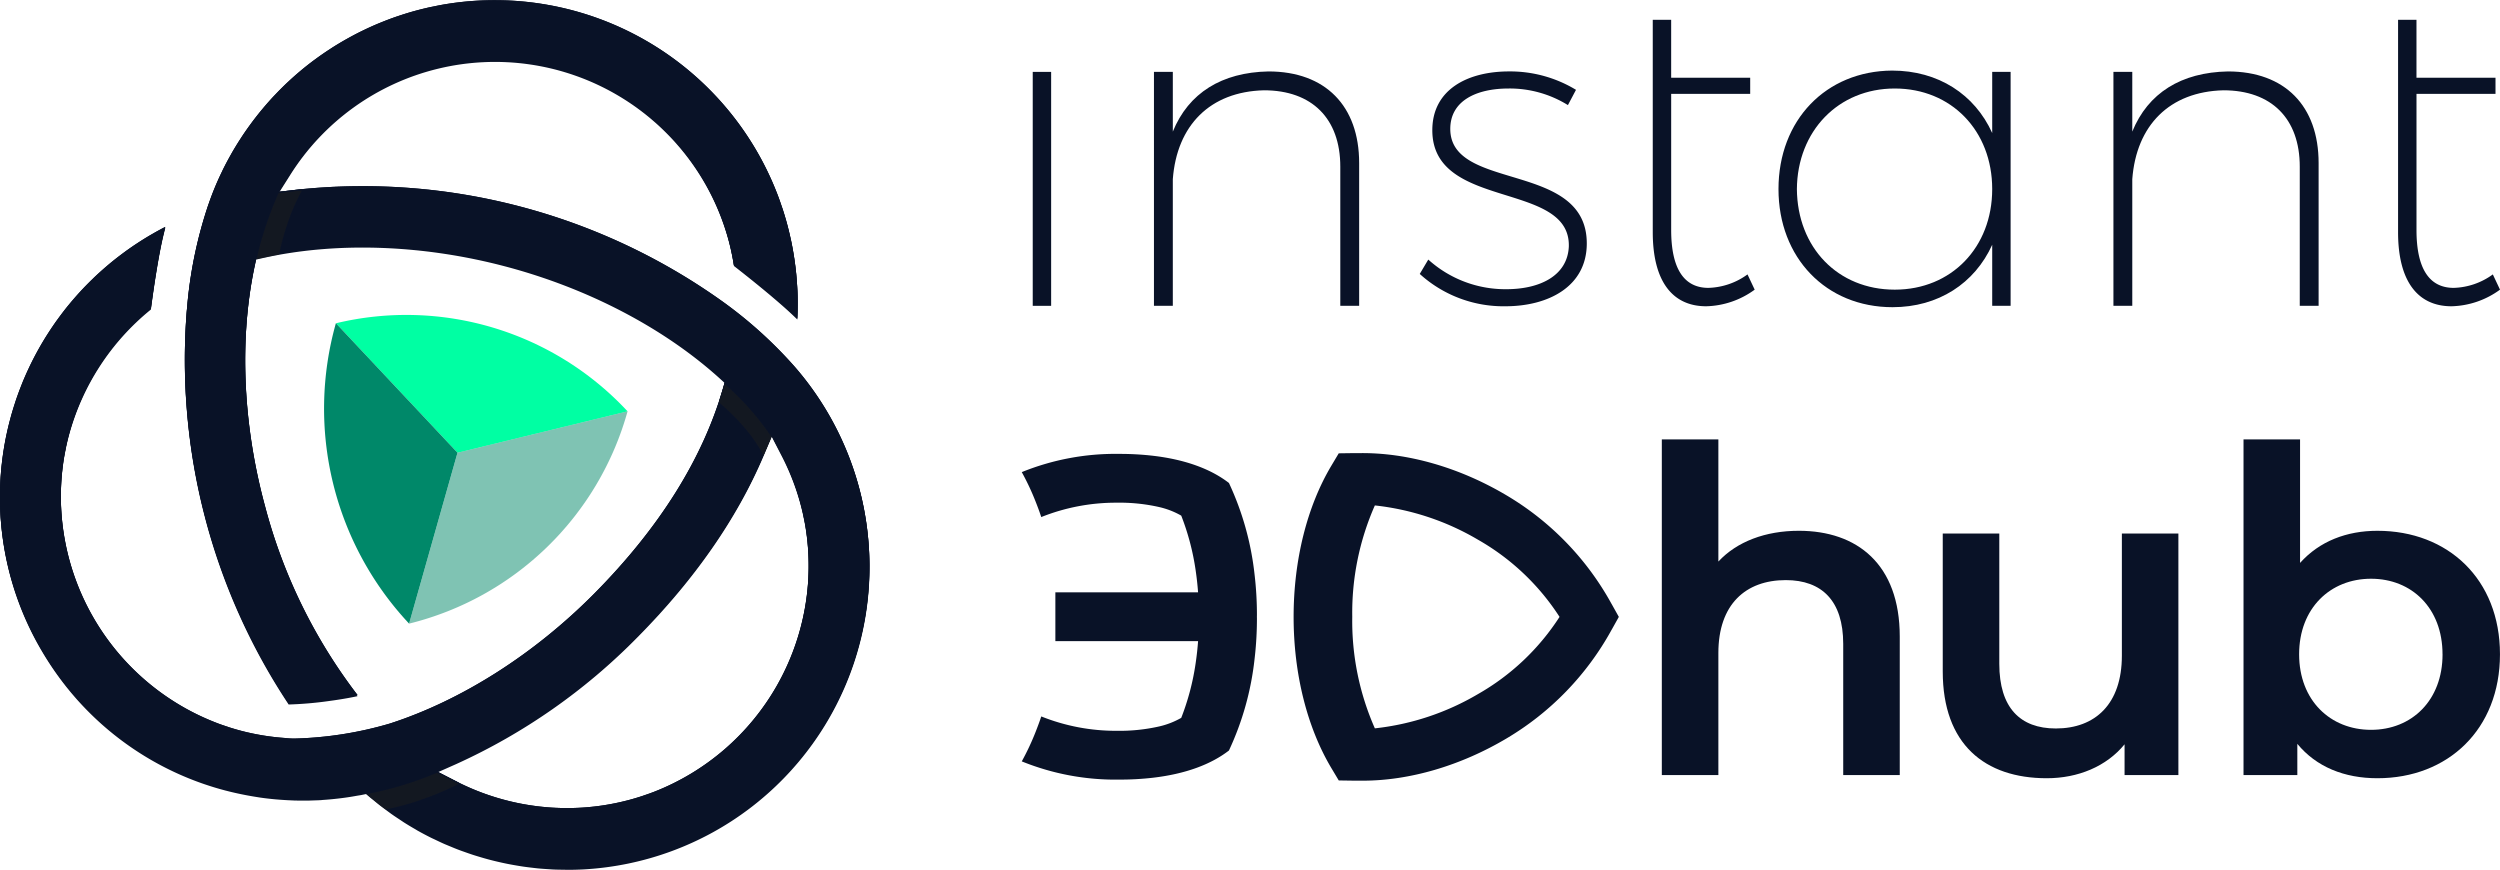 <svg xmlns="http://www.w3.org/2000/svg" xmlns:xlink="http://www.w3.org/1999/xlink" width="472.501" height="164.406" viewBox="0 0 472.501 164.406">
  <defs>
    <clipPath id="clip-path">
      <path id="Pfad_303" data-name="Pfad 303" d="M151.9,537.187c-.142.026-.283.049-.425.07s-.287.045-.432.072c-.558.1-1.114.2-1.676.28-.476.072-.952.133-1.426.192-.549.068-1.1.129-1.657.18q-.722.068-1.447.119c-.126.009-.25.019-.374.031s-.224.021-.336.028c-.318.017-.639.026-.957.037l-.665.023c-.126.005-.252.01-.385.012-.9.019-1.837.016-2.79-.01-.142,0-.283-.01-.423-.018l-.3-.012c-.752-.031-1.51-.077-2.251-.136l-.248-.019c-.168-.014-.336-.026-.506-.042-1-.093-1.917-.2-2.813-.329-.075-.01-.15-.023-.227-.037l-.243-.038c-.785-.119-1.6-.261-2.418-.422-.25-.049-.5-.1-.754-.15-1.085-.228-1.98-.436-2.815-.656a56.871,56.871,0,0,1-28.255-17.339c-.614-.694-1.223-1.419-1.809-2.15-1.172-1.464-2.286-3.007-3.315-4.587-.516-.794-1.022-1.611-1.5-2.433a56.869,56.869,0,0,1-5.918-43.409c.269-1.029.581-2.078.952-3.206l.084-.269c.318-.952.673-1.926,1.09-2.975l.154-.4c.373-.917.787-1.865,1.233-2.815l.206-.441c.434-.9.9-1.812,1.385-2.7.077-.143.156-.283.236-.429.506-.906,1.027-1.786,1.55-2.617l.236-.369c.581-.906,1.165-1.77,1.737-2.566l.191-.259c.682-.936,1.322-1.77,1.973-2.566l.054-.065c.679-.827,1.4-1.655,2.139-2.463l.112-.124c.675-.729,1.4-1.473,2.223-2.269l.255-.25c.712-.681,1.457-1.356,2.279-2.064l.339-.292c.759-.642,1.553-1.279,2.363-1.893l.385-.289c.82-.616,1.653-1.2,2.472-1.751l.387-.254c.908-.595,1.762-1.125,2.612-1.618l.336-.192c.827-.474,1.6-.9,2.351-1.281q-.438,1.674-.771,3.3c-.64,3.124-1.294,7.191-1.95,12.1A46.066,46.066,0,0,0,96.627,469.36c-.2.752-.378,1.516-.535,2.267q-.024.113-.042.226l-.017.093c-.156.768-.271,1.4-.364,1.989l-.007.047a45.929,45.929,0,0,0,29.04,49.837l.1.04c.682.255,1.361.481,1.882.651l.107.039c.073.024.145.051.224.075.736.234,1.489.453,2.237.649l.24.063h0a45.538,45.538,0,0,0,8.1,1.293,14.3,14.3,0,0,0,1.616.1h.066a69.908,69.908,0,0,0,17.983-2.82l.051-.016c13.562-4.382,27.291-13.113,38.658-24.583,12.3-12.415,20.486-25.482,24.333-38.836l.327-1.142-.878-.8c-10.589-9.6-25.048-17.154-40.718-21.275-15.614-4.109-31.874-4.657-45.788-1.541l-1.191.266-.255,1.195c-2.984,13.931-2.285,30.184,1.966,45.767a100.865,100.865,0,0,0,17.446,35.563c-1.6.341-3.378.644-5.386.915a69.408,69.408,0,0,1-7.625.658,117.444,117.444,0,0,1-19.262-74.239c.056-.541.108-1.071.145-1.566a81.993,81.993,0,0,1,3.929-18.46c.024-.061.049-.124.07-.186.383-1.1.763-2.1,1.165-3.072l.031-.072c.4-.969.854-1.966,1.34-2.967l.1-.217c.436-.889.917-1.8,1.471-2.79l.2-.359c.481-.843,1.013-1.72,1.583-2.606l.266-.411c.537-.82,1.113-1.651,1.711-2.468l.3-.408c.616-.824,1.24-1.618,1.861-2.365l.3-.36c.694-.822,1.356-1.567,2.026-2.279l.264-.274c.782-.822,1.511-1.55,2.234-2.23l.143-.131c.789-.738,1.6-1.457,2.416-2.138l.093-.08c.784-.651,1.608-1.3,2.519-1.973l.275-.2c.794-.582,1.625-1.156,2.545-1.756l.371-.245c.82-.527,1.7-1.055,2.6-1.569l.429-.241c.887-.495,1.791-.971,2.689-1.41l.434-.21c.945-.453,1.889-.878,2.806-1.258l.39-.157c1.055-.429,2.027-.794,2.965-1.116l.271-.089c1.139-.383,2.185-.705,3.2-.981.92-.252,1.873-.486,2.834-.7.068-.016.136-.026.2-.04.093-.017.185-.035.276-.054.957-.2,1.693-.343,2.407-.462l.142-.023a57.247,57.247,0,0,1,62.588,35.84l.014.031c.269.7.548,1.476.848,2.379.026.079.054.157.084.234.018.049.035.1.051.145.308.943.591,1.884.84,2.8.236.864.464,1.8.7,2.864l.1.45c.185.889.357,1.819.509,2.774.024.159.049.32.079.512.149,1,.266,1.919.355,2.816l.03.352c.093.974.159,1.931.2,2.85l.009.165c.037.9.049,1.844.038,2.9l-.005.46c-.01.605-.031,1.218-.063,1.828q-.918-.9-1.842-1.735c-2.509-2.269-5.92-5.089-10.144-8.388a44.071,44.071,0,0,0-1.02-4.833,45.744,45.744,0,0,0-82.861-12.34l-2.131,3.369,3.96-.458a116.973,116.973,0,0,1,79.583,20.955,81.729,81.729,0,0,1,14.007,12.6,57.568,57.568,0,0,1,12.061,22.545h0a57.2,57.2,0,0,1-51.944,72.206c-.92.051-1.861.079-2.874.084-.177.005-.353,0-.53-.007-.14,0-.28-.007-.418-.007-.715-.009-1.312-.018-1.917-.044-.25-.012-.5-.03-.747-.047l-.381-.026c-.577-.037-1.155-.073-1.732-.129-.3-.028-.605-.063-.908-.1l-.285-.033c-.551-.063-1.1-.13-1.648-.208-.387-.056-.771-.121-1.156-.185l-.061-.011c-.537-.089-1.072-.184-1.606-.289-.408-.079-.812-.164-1.218-.254-.528-.116-1.055-.238-1.583-.371q-.6-.147-1.2-.31c-.523-.143-1.044-.3-1.566-.453l-.052-.016c-.376-.114-.75-.226-1.123-.348-.528-.172-1.051-.357-1.576-.544l-.241-.086c-.294-.1-.588-.208-.883-.322-.537-.2-1.065-.423-1.615-.652l-.336-.138c-.231-.094-.465-.189-.7-.292-.563-.247-1.111-.507-1.768-.824-.121-.06-.243-.116-.366-.172-.154-.072-.308-.142-.458-.219-.871-.436-1.721-.887-2.528-1.34-.054-.032-.107-.065-.159-.1-.077-.047-.154-.095-.234-.14-.785-.451-1.462-.857-2.068-1.24-.177-.112-.352-.227-.525-.344l-.348-.234c-.513-.336-1.023-.672-1.527-1.027-.217-.152-.429-.311-.642-.469l-.318-.236c-.455-.336-.911-.672-1.359-1.025-.268-.21-.532-.425-.794-.642l-.187-.154c-.124-.1-.248-.2-.373-.3-.159-.126-.318-.254-.474-.385l-.7-.595Zm50.859,1.081c.735-.2,1.487-.427,2.234-.672.072-.023.143-.049.215-.075l.086-.031c.729-.243,1.335-.46,1.929-.687l.042-.017A45.925,45.925,0,0,0,235.885,486.7l-.01-.075c-.1-.612-.227-1.256-.392-2.029l-.012-.072c-.014-.068-.026-.135-.04-.2-.168-.766-.355-1.529-.558-2.267a45.972,45.972,0,0,0-3.518-8.981l-1.858-3.6L227.91,473.2c-5.035,11.822-13.043,23.322-23.8,34.178a114.08,114.08,0,0,1-34.243,23.955l-3.644,1.618,3.548,1.819a46.033,46.033,0,0,0,21.014,5.1A45.542,45.542,0,0,0,202.762,538.268Z" transform="translate(-83.633 -387.142)" fill="#091227"/>
    </clipPath>
    <clipPath id="clip-path-2">
      <path id="Pfad_412" data-name="Pfad 412" d="M581.507,1668.734c-.14.027-.282.049-.424.071s-.288.045-.433.071c-.557.1-1.114.2-1.676.279-.475.072-.95.134-1.425.193-.55.068-1.1.128-1.656.18-.482.046-.964.086-1.448.119-.125.008-.25.02-.374.032s-.223.021-.336.027c-.318.018-.637.027-.956.036l-.664.023c-.127.005-.253.011-.386.013-.9.019-1.836.016-2.789-.01-.141,0-.283-.011-.424-.017l-.3-.013c-.752-.031-1.509-.076-2.251-.136l-.248-.02c-.168-.013-.336-.026-.505-.042-1-.093-1.918-.2-2.813-.329-.076-.01-.151-.024-.227-.036l-.243-.039c-.787-.12-1.6-.262-2.418-.422-.251-.049-.5-.1-.754-.151-1.086-.227-1.98-.436-2.815-.656a56.861,56.861,0,0,1-28.254-17.339c-.614-.695-1.223-1.418-1.808-2.149-1.172-1.465-2.288-3.008-3.315-4.588-.516-.793-1.021-1.611-1.5-2.432a56.871,56.871,0,0,1-5.919-43.409c.271-1.028.582-2.078.952-3.206l.085-.271c.317-.952.673-1.926,1.088-2.975l.155-.4c.372-.918.786-1.865,1.232-2.816l.207-.441c.434-.9.9-1.813,1.385-2.7.078-.143.156-.285.238-.429.5-.905,1.026-1.785,1.549-2.616l.237-.37c.58-.906,1.164-1.769,1.736-2.566l.192-.26c.681-.935,1.322-1.769,1.973-2.566l.054-.065c.677-.826,1.4-1.654,2.139-2.461l.111-.124c.675-.731,1.4-1.473,2.224-2.27l.254-.249c.712-.682,1.458-1.357,2.28-2.064l.339-.292c.759-.642,1.553-1.279,2.363-1.894l.384-.289c.822-.615,1.654-1.2,2.472-1.75l.387-.254c.907-.595,1.762-1.125,2.611-1.619l.336-.191c.828-.474,1.6-.9,2.35-1.281q-.438,1.674-.771,3.3c-.64,3.124-1.3,7.19-1.95,12.1a46.061,46.061,0,0,0-15.527,23.933c-.2.751-.378,1.515-.535,2.267-.016.075-.03.15-.043.225l-.017.092c-.156.768-.272,1.4-.364,1.99l-.006.047a45.926,45.926,0,0,0,29.039,49.837l.1.04c.683.256,1.36.482,1.882.652l.107.037c.072.026.145.051.223.075.736.234,1.49.453,2.239.65l.239.063h0a45.643,45.643,0,0,0,8.1,1.292,14.378,14.378,0,0,0,1.615.1h.067a69.925,69.925,0,0,0,17.983-2.82l.051-.016c13.562-4.382,27.291-13.113,38.657-24.584,12.3-12.414,20.487-25.481,24.332-38.836l.328-1.141-.88-.8c-10.587-9.6-25.048-17.153-40.717-21.275-15.614-4.109-31.875-4.656-45.788-1.541l-1.191.266-.256,1.194c-2.984,13.931-2.286,30.186,1.966,45.768a100.839,100.839,0,0,0,17.445,35.563c-1.595.342-3.379.645-5.386.915a69.476,69.476,0,0,1-7.626.658,117.453,117.453,0,0,1-19.261-74.239c.057-.541.108-1.07.146-1.565a81.948,81.948,0,0,1,3.928-18.461c.025-.062.049-.124.07-.185.384-1.1.763-2.1,1.165-3.071l.031-.072c.4-.969.854-1.966,1.34-2.967l.1-.216c.436-.889.917-1.8,1.472-2.791l.2-.358c.481-.843,1.014-1.719,1.584-2.606l.265-.411c.537-.82,1.113-1.651,1.712-2.468l.3-.408c.615-.824,1.24-1.618,1.861-2.365l.3-.36c.694-.822,1.357-1.567,2.026-2.279l.265-.276c.781-.821,1.51-1.549,2.233-2.229l.144-.132c.789-.739,1.6-1.457,2.416-2.138l.093-.08c.783-.651,1.607-1.3,2.519-1.973l.274-.206c.795-.583,1.625-1.156,2.546-1.757l.371-.244c.82-.527,1.695-1.055,2.6-1.57l.428-.242c.888-.5,1.792-.97,2.69-1.41l.434-.21c.944-.454,1.889-.878,2.8-1.258l.391-.157c1.055-.429,2.027-.795,2.964-1.116l.272-.089c1.138-.384,2.186-.7,3.2-.982.921-.252,1.873-.486,2.834-.7.068-.016.137-.027.205-.04.093-.017.185-.035.275-.054.957-.2,1.694-.345,2.408-.463l.142-.022A57.245,57.245,0,0,1,660.14,1555.3l.014.032c.268.7.546,1.477.848,2.379.026.08.055.157.083.236.018.048.036.1.052.145.308.942.591,1.883.841,2.8.235.863.463,1.8.7,2.864l.1.449c.186.889.357,1.82.509,2.774.026.16.05.32.079.513.149,1,.265,1.919.355,2.816l.031.352c.091.974.158,1.931.2,2.85l.009.164c.036.895.049,1.843.038,2.9l0,.46c-.011.605-.032,1.217-.063,1.828q-.919-.9-1.842-1.737c-2.509-2.268-5.919-5.088-10.143-8.387a44.247,44.247,0,0,0-1.02-4.833,45.744,45.744,0,0,0-82.861-12.341l-2.131,3.369,3.96-.458a116.984,116.984,0,0,1,79.584,20.956,81.8,81.8,0,0,1,14.006,12.6,57.586,57.586,0,0,1,12.061,22.546h0a57.2,57.2,0,0,1-51.944,72.206c-.921.051-1.861.079-2.874.085-.177,0-.353,0-.53-.008-.14,0-.281-.007-.419-.008-.716-.008-1.312-.016-1.918-.044-.25-.011-.5-.029-.746-.046l-.382-.026c-.577-.037-1.153-.074-1.732-.13-.3-.028-.6-.064-.907-.1l-.286-.034c-.55-.063-1.1-.13-1.647-.209-.387-.056-.771-.12-1.156-.185l-.062-.01c-.537-.089-1.072-.185-1.606-.289-.407-.08-.812-.165-1.217-.254-.528-.116-1.055-.239-1.583-.37-.4-.1-.8-.2-1.2-.311-.524-.142-1.046-.295-1.567-.453l-.052-.015c-.375-.113-.75-.226-1.124-.348-.527-.172-1.05-.357-1.575-.545l-.242-.085c-.294-.1-.588-.208-.884-.322-.536-.2-1.065-.424-1.615-.653l-.335-.137c-.232-.1-.465-.19-.7-.292-.564-.247-1.111-.508-1.769-.824-.122-.059-.244-.115-.367-.172-.153-.071-.307-.142-.457-.218-.872-.436-1.722-.887-2.527-1.341-.054-.03-.107-.063-.16-.1-.077-.047-.154-.094-.233-.139-.786-.452-1.463-.858-2.069-1.241-.176-.112-.35-.229-.523-.346l-.349-.234c-.512-.336-1.024-.672-1.527-1.028-.216-.152-.428-.31-.641-.468l-.319-.236c-.455-.337-.911-.672-1.36-1.024-.268-.21-.531-.426-.794-.643l-.187-.154c-.123-.1-.248-.2-.372-.3-.159-.127-.318-.254-.474-.386l-.7-.595Zm50.859,1.081c.736-.2,1.488-.426,2.234-.671.072-.023.145-.049.216-.076l.084-.03c.731-.244,1.336-.46,1.931-.689l.043-.017a45.923,45.923,0,0,0,28.616-50.087l-.012-.075c-.1-.613-.226-1.257-.391-2.031l-.013-.071c-.013-.067-.025-.134-.039-.2-.168-.766-.356-1.53-.558-2.268a46.035,46.035,0,0,0-3.518-8.981l-1.859-3.6-1.587,3.725c-5.034,11.821-13.042,23.321-23.8,34.179a114.131,114.131,0,0,1-34.242,23.954l-3.644,1.618,3.548,1.819a46.032,46.032,0,0,0,21.015,5.1A45.522,45.522,0,0,0,632.366,1669.814Z" transform="translate(-513.238 -1518.689)" fill="none"/>
    </clipPath>
  </defs>
  <g id="Gruppe_303" data-name="Gruppe 303" transform="translate(0.001)">
    <path id="Pfad_293" data-name="Pfad 293" d="M119.928,422.758,142.9,447.229l32.143-7.83A57.068,57.068,0,0,0,119.928,422.758Z" transform="translate(-56.437 -361.66)" fill="#00ffa3"/>
    <path id="Pfad_294" data-name="Pfad 294" d="M127.833,471.707a57.062,57.062,0,0,0,41.291-40.125l-32.143,7.83Z" transform="translate(-50.514 -353.842)" fill="#008869" opacity="0.5"/>
    <path id="Pfad_295" data-name="Pfad 295" d="M134.713,478.836l9.147-32.3-22.975-24.471-.01,0A59.419,59.419,0,0,0,134.713,478.836Z" transform="translate(-57.394 -360.971)" fill="#008869"/>
    <g id="Gruppe_299" data-name="Gruppe 299" transform="translate(0 0)">
      <g id="Gruppe_297" data-name="Gruppe 297">
        <path id="Pfad_296" data-name="Pfad 296" d="M151.9,537.187c-.142.026-.283.049-.425.07s-.287.045-.432.072c-.558.1-1.114.2-1.676.28-.476.072-.952.133-1.426.192-.549.068-1.1.129-1.657.18q-.722.068-1.447.119c-.126.009-.25.019-.374.031s-.224.021-.336.028c-.318.017-.639.026-.957.037l-.665.023c-.126.005-.252.01-.385.012-.9.019-1.837.016-2.79-.01-.142,0-.283-.01-.423-.018l-.3-.012c-.752-.031-1.51-.077-2.251-.136l-.248-.019c-.168-.014-.336-.026-.506-.042-1-.093-1.917-.2-2.813-.329-.075-.01-.15-.023-.227-.037l-.243-.038c-.785-.119-1.6-.261-2.418-.422-.25-.049-.5-.1-.754-.15-1.085-.228-1.98-.436-2.815-.656a56.871,56.871,0,0,1-28.255-17.339c-.614-.694-1.223-1.419-1.809-2.15-1.172-1.464-2.286-3.007-3.315-4.587-.516-.794-1.022-1.611-1.5-2.433a56.869,56.869,0,0,1-5.918-43.409c.269-1.029.581-2.078.952-3.206l.084-.269c.318-.952.673-1.926,1.09-2.975l.154-.4c.373-.917.787-1.865,1.233-2.815l.206-.441c.434-.9.9-1.812,1.385-2.7.077-.143.156-.283.236-.429.506-.906,1.027-1.786,1.55-2.617l.236-.369c.581-.906,1.165-1.77,1.737-2.566l.191-.259c.682-.936,1.322-1.77,1.973-2.566l.054-.065c.679-.827,1.4-1.655,2.139-2.463l.112-.124c.675-.729,1.4-1.473,2.223-2.269l.255-.25c.712-.681,1.457-1.356,2.279-2.064l.339-.292c.759-.642,1.553-1.279,2.363-1.893l.385-.289c.82-.616,1.653-1.2,2.472-1.751l.387-.254c.908-.595,1.762-1.125,2.612-1.618l.336-.192c.827-.474,1.6-.9,2.351-1.281q-.438,1.674-.771,3.3c-.64,3.124-1.294,7.191-1.95,12.1A46.066,46.066,0,0,0,96.627,469.36c-.2.752-.378,1.516-.535,2.267q-.024.113-.042.226l-.017.093c-.156.768-.271,1.4-.364,1.989l-.007.047a45.929,45.929,0,0,0,29.04,49.837l.1.04c.682.255,1.361.481,1.882.651l.107.039c.073.024.145.051.224.075.736.234,1.489.453,2.237.649l.24.063h0a45.538,45.538,0,0,0,8.1,1.293,14.3,14.3,0,0,0,1.616.1h.066a69.908,69.908,0,0,0,17.983-2.82l.051-.016c13.562-4.382,27.291-13.113,38.658-24.583,12.3-12.415,20.486-25.482,24.333-38.836l.327-1.142-.878-.8c-10.589-9.6-25.048-17.154-40.718-21.275-15.614-4.109-31.874-4.657-45.788-1.541l-1.191.266-.255,1.195c-2.984,13.931-2.285,30.184,1.966,45.767a100.865,100.865,0,0,0,17.446,35.563c-1.6.341-3.378.644-5.386.915a69.408,69.408,0,0,1-7.625.658,117.444,117.444,0,0,1-19.262-74.239c.056-.541.108-1.071.145-1.566a81.993,81.993,0,0,1,3.929-18.46c.024-.061.049-.124.07-.186.383-1.1.763-2.1,1.165-3.072l.031-.072c.4-.969.854-1.966,1.34-2.967l.1-.217c.436-.889.917-1.8,1.471-2.79l.2-.359c.481-.843,1.013-1.72,1.583-2.606l.266-.411c.537-.82,1.113-1.651,1.711-2.468l.3-.408c.616-.824,1.24-1.618,1.861-2.365l.3-.36c.694-.822,1.356-1.567,2.026-2.279l.264-.274c.782-.822,1.511-1.55,2.234-2.23l.143-.131c.789-.738,1.6-1.457,2.416-2.138l.093-.08c.784-.651,1.608-1.3,2.519-1.973l.275-.2c.794-.582,1.625-1.156,2.545-1.756l.371-.245c.82-.527,1.7-1.055,2.6-1.569l.429-.241c.887-.495,1.791-.971,2.689-1.41l.434-.21c.945-.453,1.889-.878,2.806-1.258l.39-.157c1.055-.429,2.027-.794,2.965-1.116l.271-.089c1.139-.383,2.185-.705,3.2-.981.92-.252,1.873-.486,2.834-.7.068-.016.136-.026.2-.04.093-.017.185-.035.276-.054.957-.2,1.693-.343,2.407-.462l.142-.023a57.247,57.247,0,0,1,62.588,35.84l.014.031c.269.7.548,1.476.848,2.379.026.079.054.157.084.234.018.049.035.1.051.145.308.943.591,1.884.84,2.8.236.864.464,1.8.7,2.864l.1.45c.185.889.357,1.819.509,2.774.024.159.049.32.079.512.149,1,.266,1.919.355,2.816l.03.352c.093.974.159,1.931.2,2.85l.009.165c.037.9.049,1.844.038,2.9l-.005.46c-.01.605-.031,1.218-.063,1.828q-.918-.9-1.842-1.735c-2.509-2.269-5.92-5.089-10.144-8.388a44.071,44.071,0,0,0-1.02-4.833,45.744,45.744,0,0,0-82.861-12.34l-2.131,3.369,3.96-.458a116.973,116.973,0,0,1,79.583,20.955,81.729,81.729,0,0,1,14.007,12.6,57.568,57.568,0,0,1,12.061,22.545h0a57.2,57.2,0,0,1-51.944,72.206c-.92.051-1.861.079-2.874.084-.177.005-.353,0-.53-.007-.14,0-.28-.007-.418-.007-.715-.009-1.312-.018-1.917-.044-.25-.012-.5-.03-.747-.047l-.381-.026c-.577-.037-1.155-.073-1.732-.129-.3-.028-.605-.063-.908-.1l-.285-.033c-.551-.063-1.1-.13-1.648-.208-.387-.056-.771-.121-1.156-.185l-.061-.011c-.537-.089-1.072-.184-1.606-.289-.408-.079-.812-.164-1.218-.254-.528-.116-1.055-.238-1.583-.371q-.6-.147-1.2-.31c-.523-.143-1.044-.3-1.566-.453l-.052-.016c-.376-.114-.75-.226-1.123-.348-.528-.172-1.051-.357-1.576-.544l-.241-.086c-.294-.1-.588-.208-.883-.322-.537-.2-1.065-.423-1.615-.652l-.336-.138c-.231-.094-.465-.189-.7-.292-.563-.247-1.111-.507-1.768-.824-.121-.06-.243-.116-.366-.172-.154-.072-.308-.142-.458-.219-.871-.436-1.721-.887-2.528-1.34-.054-.032-.107-.065-.159-.1-.077-.047-.154-.095-.234-.14-.785-.451-1.462-.857-2.068-1.24-.177-.112-.352-.227-.525-.344l-.348-.234c-.513-.336-1.023-.672-1.527-1.027-.217-.152-.429-.311-.642-.469l-.318-.236c-.455-.336-.911-.672-1.359-1.025-.268-.21-.532-.425-.794-.642l-.187-.154c-.124-.1-.248-.2-.373-.3-.159-.126-.318-.254-.474-.385l-.7-.595Zm50.859,1.081c.735-.2,1.487-.427,2.234-.672.072-.023.143-.049.215-.075l.086-.031c.729-.243,1.335-.46,1.929-.687l.042-.017A45.925,45.925,0,0,0,235.885,486.7l-.01-.075c-.1-.612-.227-1.256-.392-2.029l-.012-.072c-.014-.068-.026-.135-.04-.2-.168-.766-.355-1.529-.558-2.267a45.972,45.972,0,0,0-3.518-8.981l-1.858-3.6L227.91,473.2c-5.035,11.822-13.043,23.322-23.8,34.178a114.08,114.08,0,0,1-34.243,23.955l-3.644,1.618,3.548,1.819a46.033,46.033,0,0,0,21.014,5.1A45.542,45.542,0,0,0,202.762,538.268Z" transform="translate(-83.633 -387.142)" fill="#091227"/>
        <g id="Gruppe_296" data-name="Gruppe 296">
          <path id="Pfad_297" data-name="Pfad 297" d="M151.9,537.187c-.142.026-.283.049-.425.07s-.287.045-.432.072c-.558.1-1.114.2-1.676.28-.476.072-.952.133-1.426.192-.549.068-1.1.129-1.657.18q-.722.068-1.447.119c-.126.009-.25.019-.374.031s-.224.021-.336.028c-.318.017-.639.026-.957.037l-.665.023c-.126.005-.252.01-.385.012-.9.019-1.837.016-2.79-.01-.142,0-.283-.01-.423-.018l-.3-.012c-.752-.031-1.51-.077-2.251-.136l-.248-.019c-.168-.014-.336-.026-.506-.042-1-.093-1.917-.2-2.813-.329-.075-.01-.15-.023-.227-.037l-.243-.038c-.785-.119-1.6-.261-2.418-.422-.25-.049-.5-.1-.754-.15-1.085-.228-1.98-.436-2.815-.656a56.871,56.871,0,0,1-28.255-17.339c-.614-.694-1.223-1.419-1.809-2.15-1.172-1.464-2.286-3.007-3.315-4.587-.516-.794-1.022-1.611-1.5-2.433a56.869,56.869,0,0,1-5.918-43.409c.269-1.029.581-2.078.952-3.206l.084-.269c.318-.952.673-1.926,1.09-2.975l.154-.4c.373-.917.787-1.865,1.233-2.815l.206-.441c.434-.9.9-1.812,1.385-2.7.077-.143.156-.283.236-.429.506-.906,1.027-1.786,1.55-2.617l.236-.369c.581-.906,1.165-1.77,1.737-2.566l.191-.259c.682-.936,1.322-1.77,1.973-2.566l.054-.065c.679-.827,1.4-1.655,2.139-2.463l.112-.124c.675-.729,1.4-1.473,2.223-2.269l.255-.25c.712-.681,1.457-1.356,2.279-2.064l.339-.292c.759-.642,1.553-1.279,2.363-1.893l.385-.289c.82-.616,1.653-1.2,2.472-1.751l.387-.254c.908-.595,1.762-1.125,2.612-1.618l.336-.192c.827-.474,1.6-.9,2.351-1.281q-.438,1.674-.771,3.3c-.64,3.124-1.294,7.191-1.95,12.1A46.066,46.066,0,0,0,96.627,469.36c-.2.752-.378,1.516-.535,2.267q-.024.113-.042.226l-.017.093c-.156.768-.271,1.4-.364,1.989l-.007.047a45.929,45.929,0,0,0,29.04,49.837l.1.04c.682.255,1.361.481,1.882.651l.107.039c.073.024.145.051.224.075.736.234,1.489.453,2.237.649l.24.063h0a45.538,45.538,0,0,0,8.1,1.293,14.3,14.3,0,0,0,1.616.1h.066a69.908,69.908,0,0,0,17.983-2.82l.051-.016c13.562-4.382,27.291-13.113,38.658-24.583,12.3-12.415,20.486-25.482,24.333-38.836l.327-1.142-.878-.8c-10.589-9.6-25.048-17.154-40.718-21.275-15.614-4.109-31.874-4.657-45.788-1.541l-1.191.266-.255,1.195c-2.984,13.931-2.285,30.184,1.966,45.767a100.865,100.865,0,0,0,17.446,35.563c-1.6.341-3.378.644-5.386.915a69.408,69.408,0,0,1-7.625.658,117.444,117.444,0,0,1-19.262-74.239c.056-.541.108-1.071.145-1.566a81.993,81.993,0,0,1,3.929-18.46c.024-.061.049-.124.07-.186.383-1.1.763-2.1,1.165-3.072l.031-.072c.4-.969.854-1.966,1.34-2.967l.1-.217c.436-.889.917-1.8,1.471-2.79l.2-.359c.481-.843,1.013-1.72,1.583-2.606l.266-.411c.537-.82,1.113-1.651,1.711-2.468l.3-.408c.616-.824,1.24-1.618,1.861-2.365l.3-.36c.694-.822,1.356-1.567,2.026-2.279l.264-.274c.782-.822,1.511-1.55,2.234-2.23l.143-.131c.789-.738,1.6-1.457,2.416-2.138l.093-.08c.784-.651,1.608-1.3,2.519-1.973l.275-.2c.794-.582,1.625-1.156,2.545-1.756l.371-.245c.82-.527,1.7-1.055,2.6-1.569l.429-.241c.887-.495,1.791-.971,2.689-1.41l.434-.21c.945-.453,1.889-.878,2.806-1.258l.39-.157c1.055-.429,2.027-.794,2.965-1.116l.271-.089c1.139-.383,2.185-.705,3.2-.981.92-.252,1.873-.486,2.834-.7.068-.016.136-.026.2-.04.093-.017.185-.035.276-.054.957-.2,1.693-.343,2.407-.462l.142-.023a57.247,57.247,0,0,1,62.588,35.84l.014.031c.269.7.548,1.476.848,2.379.026.079.054.157.084.234.018.049.035.1.051.145.308.943.591,1.884.84,2.8.236.864.464,1.8.7,2.864l.1.45c.185.889.357,1.819.509,2.774.024.159.049.32.079.512.149,1,.266,1.919.355,2.816l.03.352c.093.974.159,1.931.2,2.85l.009.165c.037.9.049,1.844.038,2.9l-.005.46c-.01.605-.031,1.218-.063,1.828q-.918-.9-1.842-1.735c-2.509-2.269-5.92-5.089-10.144-8.388a44.071,44.071,0,0,0-1.02-4.833,45.744,45.744,0,0,0-82.861-12.34l-2.131,3.369,3.96-.458a116.973,116.973,0,0,1,79.583,20.955,81.729,81.729,0,0,1,14.007,12.6,57.568,57.568,0,0,1,12.061,22.545h0a57.2,57.2,0,0,1-51.944,72.206c-.92.051-1.861.079-2.874.084-.177.005-.353,0-.53-.007-.14,0-.28-.007-.418-.007-.715-.009-1.312-.018-1.917-.044-.25-.012-.5-.03-.747-.047l-.381-.026c-.577-.037-1.155-.073-1.732-.129-.3-.028-.605-.063-.908-.1l-.285-.033c-.551-.063-1.1-.13-1.648-.208-.387-.056-.771-.121-1.156-.185l-.061-.011c-.537-.089-1.072-.184-1.606-.289-.408-.079-.812-.164-1.218-.254-.528-.116-1.055-.238-1.583-.371q-.6-.147-1.2-.31c-.523-.143-1.044-.3-1.566-.453l-.052-.016c-.376-.114-.75-.226-1.123-.348-.528-.172-1.051-.357-1.576-.544l-.241-.086c-.294-.1-.588-.208-.883-.322-.537-.2-1.065-.423-1.615-.652l-.336-.138c-.231-.094-.465-.189-.7-.292-.563-.247-1.111-.507-1.768-.824-.121-.06-.243-.116-.366-.172-.154-.072-.308-.142-.458-.219-.871-.436-1.721-.887-2.528-1.34-.054-.032-.107-.065-.159-.1-.077-.047-.154-.095-.234-.14-.785-.451-1.462-.857-2.068-1.24-.177-.112-.352-.227-.525-.344l-.348-.234c-.513-.336-1.023-.672-1.527-1.027-.217-.152-.429-.311-.642-.469l-.318-.236c-.455-.336-.911-.672-1.359-1.025-.268-.21-.532-.425-.794-.642l-.187-.154c-.124-.1-.248-.2-.373-.3-.159-.126-.318-.254-.474-.385l-.7-.595Zm50.859,1.081c.735-.2,1.487-.427,2.234-.672.072-.023.143-.049.215-.075l.086-.031c.729-.243,1.335-.46,1.929-.687l.042-.017A45.925,45.925,0,0,0,235.885,486.7l-.01-.075c-.1-.612-.227-1.256-.392-2.029l-.012-.072c-.014-.068-.026-.135-.04-.2-.168-.766-.355-1.529-.558-2.267a45.972,45.972,0,0,0-3.518-8.981l-1.858-3.6L227.91,473.2c-5.035,11.822-13.043,23.322-23.8,34.178a114.08,114.08,0,0,1-34.243,23.955l-3.644,1.618,3.548,1.819a46.033,46.033,0,0,0,21.014,5.1A45.542,45.542,0,0,0,202.762,538.268Z" transform="translate(-83.633 -387.142)" fill="#091227"/>
          <g id="Gruppe_295" data-name="Gruppe 295" clip-path="url(#clip-path)">
            <g id="Gruppe_294" data-name="Gruppe 294" transform="translate(47.751 34.565)" style="mix-blend-mode: multiply;isolation: isolate">
              <g id="Gruppe_292" data-name="Gruppe 292" transform="translate(21.046 110.372)">
                <path id="Pfad_298" data-name="Pfad 298" d="M131.024,470.757c.588-.245,1.174-.5,1.76-.761C132.158,470.253,131.561,470.51,131.024,470.757Z" transform="translate(-116.919 -469.996)" fill="#091227"/>
                <path id="Pfad_299" data-name="Pfad 299" d="M141.423,472.4a33.834,33.834,0,0,1-4.357-1.97,64.125,64.125,0,0,1-14.1,4.247c.213.191.436.367.651.553.252.217.5.436.761.646.346.285.7.558,1.051.831.248.191.493.387.745.572.136.1.278.2.416.294a48.3,48.3,0,0,0,5.645-1.394A60.872,60.872,0,0,0,141.423,472.4Z" transform="translate(-122.961 -469.67)" fill="#091227"/>
              </g>
              <g id="Gruppe_293" data-name="Gruppe 293" transform="translate(87.754 37.601)">
                <path id="Pfad_300" data-name="Pfad 300" d="M167.8,435.7a9.236,9.236,0,0,0-.649-1.224C167.383,434.88,167.6,435.291,167.8,435.7Z" transform="translate(-156.553 -423.839)" fill="#091227"/>
                <path id="Pfad_301" data-name="Pfad 301" d="M161.1,431.769a39.3,39.3,0,0,1,5.152,5.019,26.73,26.73,0,0,1,3.766,5.556q.895-1.648,1.685-3.308A51.991,51.991,0,0,0,162.33,428.4C161.966,429.523,161.55,430.647,161.1,431.769Z" transform="translate(-161.095 -428.396)" fill="#091227"/>
              </g>
              <path id="Pfad_302" data-name="Pfad 302" d="M115.989,408.253a66.716,66.716,0,0,0-5.059,16.631c1.44-.43,2.909-.815,4.4-1.167a48.526,48.526,0,0,1,2.108-9.11,35.772,35.772,0,0,1,3.229-7.211q-2.327.328-4.609.754c.226-.422.467-.834.708-1.249A12.744,12.744,0,0,0,115.989,408.253Z" transform="translate(-110.93 -406.901)" fill="#091227"/>
            </g>
          </g>
        </g>
      </g>
    </g>
    <g id="Gruppe_300" data-name="Gruppe 300" transform="translate(195.186 3.742)">
      <path id="Pfad_304" data-name="Pfad 304" d="M198.691,394.909v44.214h-3.479V394.909Z" transform="translate(-195.212 -385.064)" fill="#091227"/>
      <path id="Pfad_305" data-name="Pfad 305" d="M247.091,412.173v26.987h-3.563V412.852c0-9.081-5.348-14.427-14.427-14.427-10.184.255-16.464,6.619-17.227,16.8v23.932h-3.565V394.946h3.565v11.287c2.97-7.3,9.249-11.2,18.076-11.372C240.727,394.86,247.091,401.4,247.091,412.173Z" transform="translate(-185.398 -385.101)" fill="#091227"/>
      <path id="Pfad_306" data-name="Pfad 306" d="M253.829,398.086c-6.194,0-11.033,2.375-11.033,7.637,0,11.881,25.8,6.025,25.8,21.641,0,8.23-7.382,11.879-15.361,11.879a23.528,23.528,0,0,1-16.207-6.11l1.611-2.715a21.714,21.714,0,0,0,14.768,5.6c6.194,0,11.54-2.461,11.794-8.063.341-12.474-25.8-6.789-25.8-21.98,0-7.721,6.7-11.117,14.51-11.117a24.012,24.012,0,0,1,12.646,3.479l-1.527,2.886A20.886,20.886,0,0,0,253.829,398.086Z" transform="translate(-163.88 -385.101)" fill="#091227"/>
      <path id="Pfad_307" data-name="Pfad 307" d="M281.466,440.284a16.13,16.13,0,0,1-9.165,3.14c-6.28,0-10.1-4.583-10.1-14V389.281h3.479V400.23h14.936v3.054H265.682V429c0,7.384,2.461,10.947,7.044,10.947a13.156,13.156,0,0,0,7.382-2.545Z" transform="translate(-145.016 -389.281)" fill="#091227"/>
      <path id="Pfad_308" data-name="Pfad 308" d="M319.658,395.018v44.214h-3.479V427.69c-3.31,7.3-10.183,11.8-18.838,11.8-12.56,0-21.555-9.334-21.555-22.319,0-13.069,8.995-22.318,21.469-22.4,8.741,0,15.614,4.5,18.924,11.8V395.018Zm-3.479,22.148c0-11.031-7.723-19.008-18.415-19.008s-18.415,8.061-18.5,19.008c.084,11.033,7.721,19.01,18.5,19.01C308.456,436.176,316.179,428.2,316.179,417.166Z" transform="translate(-134.838 -385.173)" fill="#091227"/>
      <path id="Pfad_309" data-name="Pfad 309" d="M350.754,412.173v26.987h-3.563V412.852c0-9.081-5.346-14.427-14.427-14.427-10.183.255-16.463,6.619-17.227,16.8v23.932h-3.563V394.946h3.563v11.287c2.97-7.3,9.25-11.2,18.075-11.372C344.39,394.86,350.754,401.4,350.754,412.173Z" transform="translate(-107.722 -385.101)" fill="#091227"/>
      <path id="Pfad_310" data-name="Pfad 310" d="M361.992,440.284a16.135,16.135,0,0,1-9.166,3.14c-6.278,0-10.1-4.583-10.1-14V389.281h3.479V400.23h14.936v3.054H346.208V429c0,7.384,2.46,10.947,7.043,10.947a13.161,13.161,0,0,0,7.384-2.545Z" transform="translate(-84.677 -389.281)" fill="#091227"/>
    </g>
    <g id="Gruppe_302" data-name="Gruppe 302" transform="translate(193.114 83.051)">
      <path id="Pfad_311" data-name="Pfad 311" d="M284.867,467.052l-1.321-2.363c-.021-.039-.045-.074-.066-.11a54.061,54.061,0,0,0-19.854-20.507c-8.89-5.274-18.749-8.1-27.784-7.971l-.24,0c-.322,0-.645-.009-.966,0l-2.708.038-1.387,2.327c-4.606,7.718-7.142,17.871-7.142,28.587s2.537,20.869,7.144,28.589l1.387,2.323,2.708.04c.21,0,.42.005.632.005.121,0,.243-.007.366-.007l.208,0c.206,0,.411.005.618.005,8.855,0,18.476-2.822,27.167-7.975a54.072,54.072,0,0,0,19.853-20.509c.021-.037.046-.072.066-.11Zm-50.383,0a50.235,50.235,0,0,1,4.27-21.065,48.737,48.737,0,0,1,19.457,6.457,44.564,44.564,0,0,1,15.45,14.608,44.586,44.586,0,0,1-15.45,14.61,48.747,48.747,0,0,1-19.456,6.457A50.244,50.244,0,0,1,234.483,467.052Z" transform="translate(-172.021 -433.511)" fill="#091227"/>
      <g id="Gruppe_301" data-name="Gruppe 301" transform="translate(120.969)">
        <path id="Pfad_312" data-name="Pfad 312" d="M308.152,471.892v26.163H297.466V473.262c0-8.122-4.018-12.054-10.858-12.054-7.609,0-12.738,4.616-12.738,13.763v23.084H263.181V434.618h10.688V457.7c3.5-3.763,8.89-5.815,15.217-5.815C300.03,451.887,308.152,458.129,308.152,471.892Z" transform="translate(-263.181 -434.618)" fill="#091227"/>
        <path id="Pfad_313" data-name="Pfad 313" d="M338.072,444.783v45.655H327.9v-5.815c-3.418,4.19-8.8,6.413-14.7,6.413-11.712,0-19.664-6.413-19.664-20.176V444.783h10.688v24.623c0,8.293,3.932,12.226,10.686,12.226,7.438,0,12.481-4.616,12.481-13.765V444.783Z" transform="translate(-240.44 -427.001)" fill="#091227"/>
        <path id="Pfad_314" data-name="Pfad 314" d="M374.5,475.228c0,14.192-9.833,23.425-23.169,23.425-6.241,0-11.542-2.138-15.131-6.5v5.9H326.03V434.618h10.686v23.339c3.675-4.1,8.806-6.07,14.619-6.07C364.672,451.887,374.5,461.036,374.5,475.228Zm-10.858,0c0-8.72-5.813-14.28-13.508-14.28s-13.594,5.559-13.594,14.28,5.9,14.278,13.594,14.278S363.647,483.948,363.647,475.228Z" transform="translate(-216.088 -434.618)" fill="#091227"/>
      </g>
      <path id="Pfad_315" data-name="Pfad 315" d="M238.474,466.636a65.494,65.494,0,0,0-.451-7.692,54.862,54.862,0,0,0-4.839-17.264c-3.371-2.61-8.18-4.426-14.383-5.148a54.392,54.392,0,0,0-6.3-.35,47.081,47.081,0,0,0-18.473,3.443,47.473,47.473,0,0,1,2.606,5.549c.383.964.75,1.942,1.079,2.946a38.025,38.025,0,0,1,14.278-2.717,33.905,33.905,0,0,1,8.038.834,15.155,15.155,0,0,1,4.139,1.615,46.638,46.638,0,0,1,2.724,10.34q.3,2.036.458,4.155H200.378v9.226H227.35q-.155,2.115-.458,4.155a46.628,46.628,0,0,1-2.724,10.342,15.268,15.268,0,0,1-4.139,1.615,33.914,33.914,0,0,1-8.038.833,37.99,37.99,0,0,1-14.278-2.717c-.329,1-.7,1.982-1.079,2.948a47.438,47.438,0,0,1-2.606,5.547,47.05,47.05,0,0,0,18.473,3.444,54.371,54.371,0,0,0,6.3-.35c6.2-.722,11.012-2.538,14.383-5.15a54.838,54.838,0,0,0,4.839-17.262,65.523,65.523,0,0,0,.451-7.693c0-.107-.007-.215-.007-.324S238.474,466.744,238.474,466.636Z" transform="translate(-194.028 -433.446)" fill="#091227"/>
    </g>
    <g id="Gruppe_594" data-name="Gruppe 594" transform="translate(-513.238 -1518.47)">
      <path id="Pfad_406" data-name="Pfad 406" d="M581.507,1668.734c-.14.027-.282.049-.424.071s-.288.045-.433.071c-.557.1-1.114.2-1.676.279-.475.072-.95.134-1.425.193-.55.068-1.1.128-1.656.18-.482.046-.964.086-1.448.119-.125.008-.25.02-.374.032s-.223.021-.336.027c-.318.018-.637.027-.956.036l-.664.023c-.127.005-.253.011-.386.013-.9.019-1.836.016-2.789-.01-.141,0-.283-.011-.424-.017l-.3-.013c-.752-.031-1.509-.076-2.251-.136l-.248-.02c-.168-.013-.336-.026-.505-.042-1-.093-1.918-.2-2.813-.329-.076-.01-.151-.024-.227-.036l-.243-.039c-.787-.12-1.6-.262-2.418-.422-.251-.049-.5-.1-.754-.151-1.086-.227-1.98-.436-2.815-.656a56.861,56.861,0,0,1-28.254-17.339c-.614-.695-1.223-1.418-1.808-2.149-1.172-1.465-2.288-3.008-3.315-4.588-.516-.793-1.021-1.611-1.5-2.432a56.871,56.871,0,0,1-5.919-43.409c.271-1.028.582-2.078.952-3.206l.085-.271c.317-.952.673-1.926,1.088-2.975l.155-.4c.372-.918.786-1.865,1.232-2.816l.207-.441c.434-.9.9-1.813,1.385-2.7.078-.143.156-.285.238-.429.5-.905,1.026-1.785,1.549-2.616l.237-.37c.58-.906,1.164-1.769,1.736-2.566l.192-.26c.681-.935,1.322-1.769,1.973-2.566l.054-.065c.677-.826,1.4-1.654,2.139-2.461l.111-.124c.675-.731,1.4-1.473,2.224-2.27l.254-.249c.712-.682,1.458-1.357,2.28-2.064l.339-.292c.759-.642,1.553-1.279,2.363-1.894l.384-.289c.822-.615,1.654-1.2,2.472-1.75l.387-.254c.907-.595,1.762-1.125,2.611-1.619l.336-.191c.828-.474,1.6-.9,2.35-1.281q-.438,1.674-.771,3.3c-.64,3.124-1.3,7.19-1.95,12.1a46.061,46.061,0,0,0-15.527,23.933c-.2.751-.378,1.515-.535,2.267-.016.075-.03.15-.043.225l-.017.092c-.156.768-.272,1.4-.364,1.99l-.006.047a45.926,45.926,0,0,0,29.039,49.837l.1.04c.683.256,1.36.482,1.882.652l.107.037c.072.026.145.051.223.075.736.234,1.49.453,2.239.65l.239.063h0a45.643,45.643,0,0,0,8.1,1.292,14.378,14.378,0,0,0,1.615.1h.067a69.925,69.925,0,0,0,17.983-2.82l.051-.016c13.562-4.382,27.291-13.113,38.657-24.584,12.3-12.414,20.487-25.481,24.332-38.836l.328-1.141-.88-.8c-10.587-9.6-25.048-17.153-40.717-21.275-15.614-4.109-31.875-4.656-45.788-1.541l-1.191.266-.256,1.194c-2.984,13.931-2.286,30.186,1.966,45.768a100.839,100.839,0,0,0,17.445,35.563c-1.595.342-3.379.645-5.386.915a69.476,69.476,0,0,1-7.626.658,117.453,117.453,0,0,1-19.261-74.239c.057-.541.108-1.07.146-1.565a81.948,81.948,0,0,1,3.928-18.461c.025-.062.049-.124.07-.185.384-1.1.763-2.1,1.165-3.071l.031-.072c.4-.969.854-1.966,1.34-2.967l.1-.216c.436-.889.917-1.8,1.472-2.791l.2-.358c.481-.843,1.014-1.719,1.584-2.606l.265-.411c.537-.82,1.113-1.651,1.712-2.468l.3-.408c.615-.824,1.24-1.618,1.861-2.365l.3-.36c.694-.822,1.357-1.567,2.026-2.279l.265-.276c.781-.821,1.51-1.549,2.233-2.229l.144-.132c.789-.739,1.6-1.457,2.416-2.138l.093-.08c.783-.651,1.607-1.3,2.519-1.973l.274-.206c.795-.583,1.625-1.156,2.546-1.757l.371-.244c.82-.527,1.695-1.055,2.6-1.57l.428-.242c.888-.5,1.792-.97,2.69-1.41l.434-.21c.944-.454,1.889-.878,2.8-1.258l.391-.157c1.055-.429,2.027-.795,2.964-1.116l.272-.089c1.138-.384,2.186-.7,3.2-.982.921-.252,1.873-.486,2.834-.7.068-.016.137-.027.205-.04.093-.017.185-.035.275-.054.957-.2,1.694-.345,2.408-.463l.142-.022A57.245,57.245,0,0,1,660.14,1555.3l.014.032c.268.7.546,1.477.848,2.379.026.08.055.157.083.236.018.048.036.1.052.145.308.942.591,1.883.841,2.8.235.863.463,1.8.7,2.864l.1.449c.186.889.357,1.82.509,2.774.026.16.05.32.079.513.149,1,.265,1.919.355,2.816l.031.352c.091.974.158,1.931.2,2.85l.009.164c.036.895.049,1.843.038,2.9l0,.46c-.011.605-.032,1.217-.063,1.828q-.919-.9-1.842-1.737c-2.509-2.268-5.919-5.088-10.143-8.387a44.247,44.247,0,0,0-1.02-4.833,45.744,45.744,0,0,0-82.861-12.341l-2.131,3.369,3.96-.458a116.984,116.984,0,0,1,79.584,20.956,81.8,81.8,0,0,1,14.006,12.6,57.586,57.586,0,0,1,12.061,22.546h0a57.2,57.2,0,0,1-51.944,72.206c-.921.051-1.861.079-2.874.085-.177,0-.353,0-.53-.008-.14,0-.281-.007-.419-.008-.716-.008-1.312-.016-1.918-.044-.25-.011-.5-.029-.746-.046l-.382-.026c-.577-.037-1.153-.074-1.732-.13-.3-.028-.6-.064-.907-.1l-.286-.034c-.55-.063-1.1-.13-1.647-.209-.387-.056-.771-.12-1.156-.185l-.062-.01c-.537-.089-1.072-.185-1.606-.289-.407-.08-.812-.165-1.217-.254-.528-.116-1.055-.239-1.583-.37-.4-.1-.8-.2-1.2-.311-.524-.142-1.046-.295-1.567-.453l-.052-.015c-.375-.113-.75-.226-1.124-.348-.527-.172-1.05-.357-1.575-.545l-.242-.085c-.294-.1-.588-.208-.884-.322-.536-.2-1.065-.424-1.615-.653l-.335-.137c-.232-.1-.465-.19-.7-.292-.564-.247-1.111-.508-1.769-.824-.122-.059-.244-.115-.367-.172-.153-.071-.307-.142-.457-.218-.872-.436-1.722-.887-2.527-1.341-.054-.03-.107-.063-.16-.1-.077-.047-.154-.094-.233-.139-.786-.452-1.463-.858-2.069-1.241-.176-.112-.35-.229-.523-.346l-.349-.234c-.512-.336-1.024-.672-1.527-1.028-.216-.152-.428-.31-.641-.468l-.319-.236c-.455-.337-.911-.672-1.36-1.024-.268-.21-.531-.426-.794-.643l-.187-.154c-.123-.1-.248-.2-.372-.3-.159-.127-.318-.254-.474-.386l-.7-.595Zm50.859,1.081c.736-.2,1.488-.426,2.234-.671.072-.023.145-.049.216-.076l.084-.03c.731-.244,1.336-.46,1.931-.689l.043-.017a45.923,45.923,0,0,0,28.616-50.087l-.012-.075c-.1-.613-.226-1.257-.391-2.031l-.013-.071c-.013-.067-.025-.134-.039-.2-.168-.766-.356-1.53-.558-2.268a46.035,46.035,0,0,0-3.518-8.981l-1.859-3.6-1.587,3.725c-5.034,11.821-13.042,23.321-23.8,34.179a114.131,114.131,0,0,1-34.242,23.954l-3.644,1.618,3.548,1.819a46.032,46.032,0,0,0,21.015,5.1A45.522,45.522,0,0,0,632.366,1669.814Z" transform="translate(0 0)" fill="#091227"/>
      <g id="Gruppe_598" data-name="Gruppe 598" transform="translate(513.238 1518.689)">
        <g id="Gruppe_597" data-name="Gruppe 597" clip-path="url(#clip-path-2)">
          <g id="Gruppe_596" data-name="Gruppe 596" transform="translate(47.752 34.564)" opacity="0.5" style="mix-blend-mode: multiply;isolation: isolate">
            <g id="Gruppe_594-2" data-name="Gruppe 594" transform="translate(21.045 110.372)">
              <path id="Pfad_407" data-name="Pfad 407" d="M743.149,1921.4q.881-.368,1.759-.761C744.282,1920.9,743.686,1921.156,743.149,1921.4Z" transform="translate(-729.043 -1920.642)" fill="#1d1d1b"/>
              <path id="Pfad_408" data-name="Pfad 408" d="M722.493,1924.722a33.732,33.732,0,0,1-4.358-1.97A64.064,64.064,0,0,1,704.03,1927c.213.19.436.368.652.554.252.217.5.435.76.646.346.284.7.557,1.053.83.248.191.493.387.745.573.137.1.277.195.415.293a48.244,48.244,0,0,0,5.645-1.394A60.8,60.8,0,0,0,722.493,1924.722Z" transform="translate(-704.03 -1921.991)" fill="#1d1d1b"/>
            </g>
            <g id="Gruppe_595" data-name="Gruppe 595" transform="translate(87.753 37.602)">
              <path id="Pfad_409" data-name="Pfad 409" d="M919.086,1749.557a9.275,9.275,0,0,0-.65-1.225C918.664,1748.736,918.875,1749.146,919.086,1749.557Z" transform="translate(-907.833 -1737.694)" fill="#1d1d1b"/>
              <path id="Pfad_410" data-name="Pfad 410" d="M889.032,1722.2a39.3,39.3,0,0,1,5.152,5.018,26.758,26.758,0,0,1,3.766,5.555q.895-1.647,1.685-3.307a51.916,51.916,0,0,0-9.367-10.639C889.9,1719.954,889.487,1721.079,889.032,1722.2Z" transform="translate(-889.032 -1718.828)" fill="#1d1d1b"/>
            </g>
            <path id="Pfad_411" data-name="Pfad 411" d="M650.725,1615.9a66.736,66.736,0,0,0-5.058,16.63c1.438-.431,2.91-.816,4.4-1.167a48.438,48.438,0,0,1,2.107-9.111,35.886,35.886,0,0,1,3.228-7.209q-2.327.328-4.609.754c.227-.423.468-.836.709-1.25A13.044,13.044,0,0,0,650.725,1615.9Z" transform="translate(-645.667 -1614.546)" fill="#1d1d1b"/>
          </g>
        </g>
      </g>
    </g>
  </g>
</svg>
